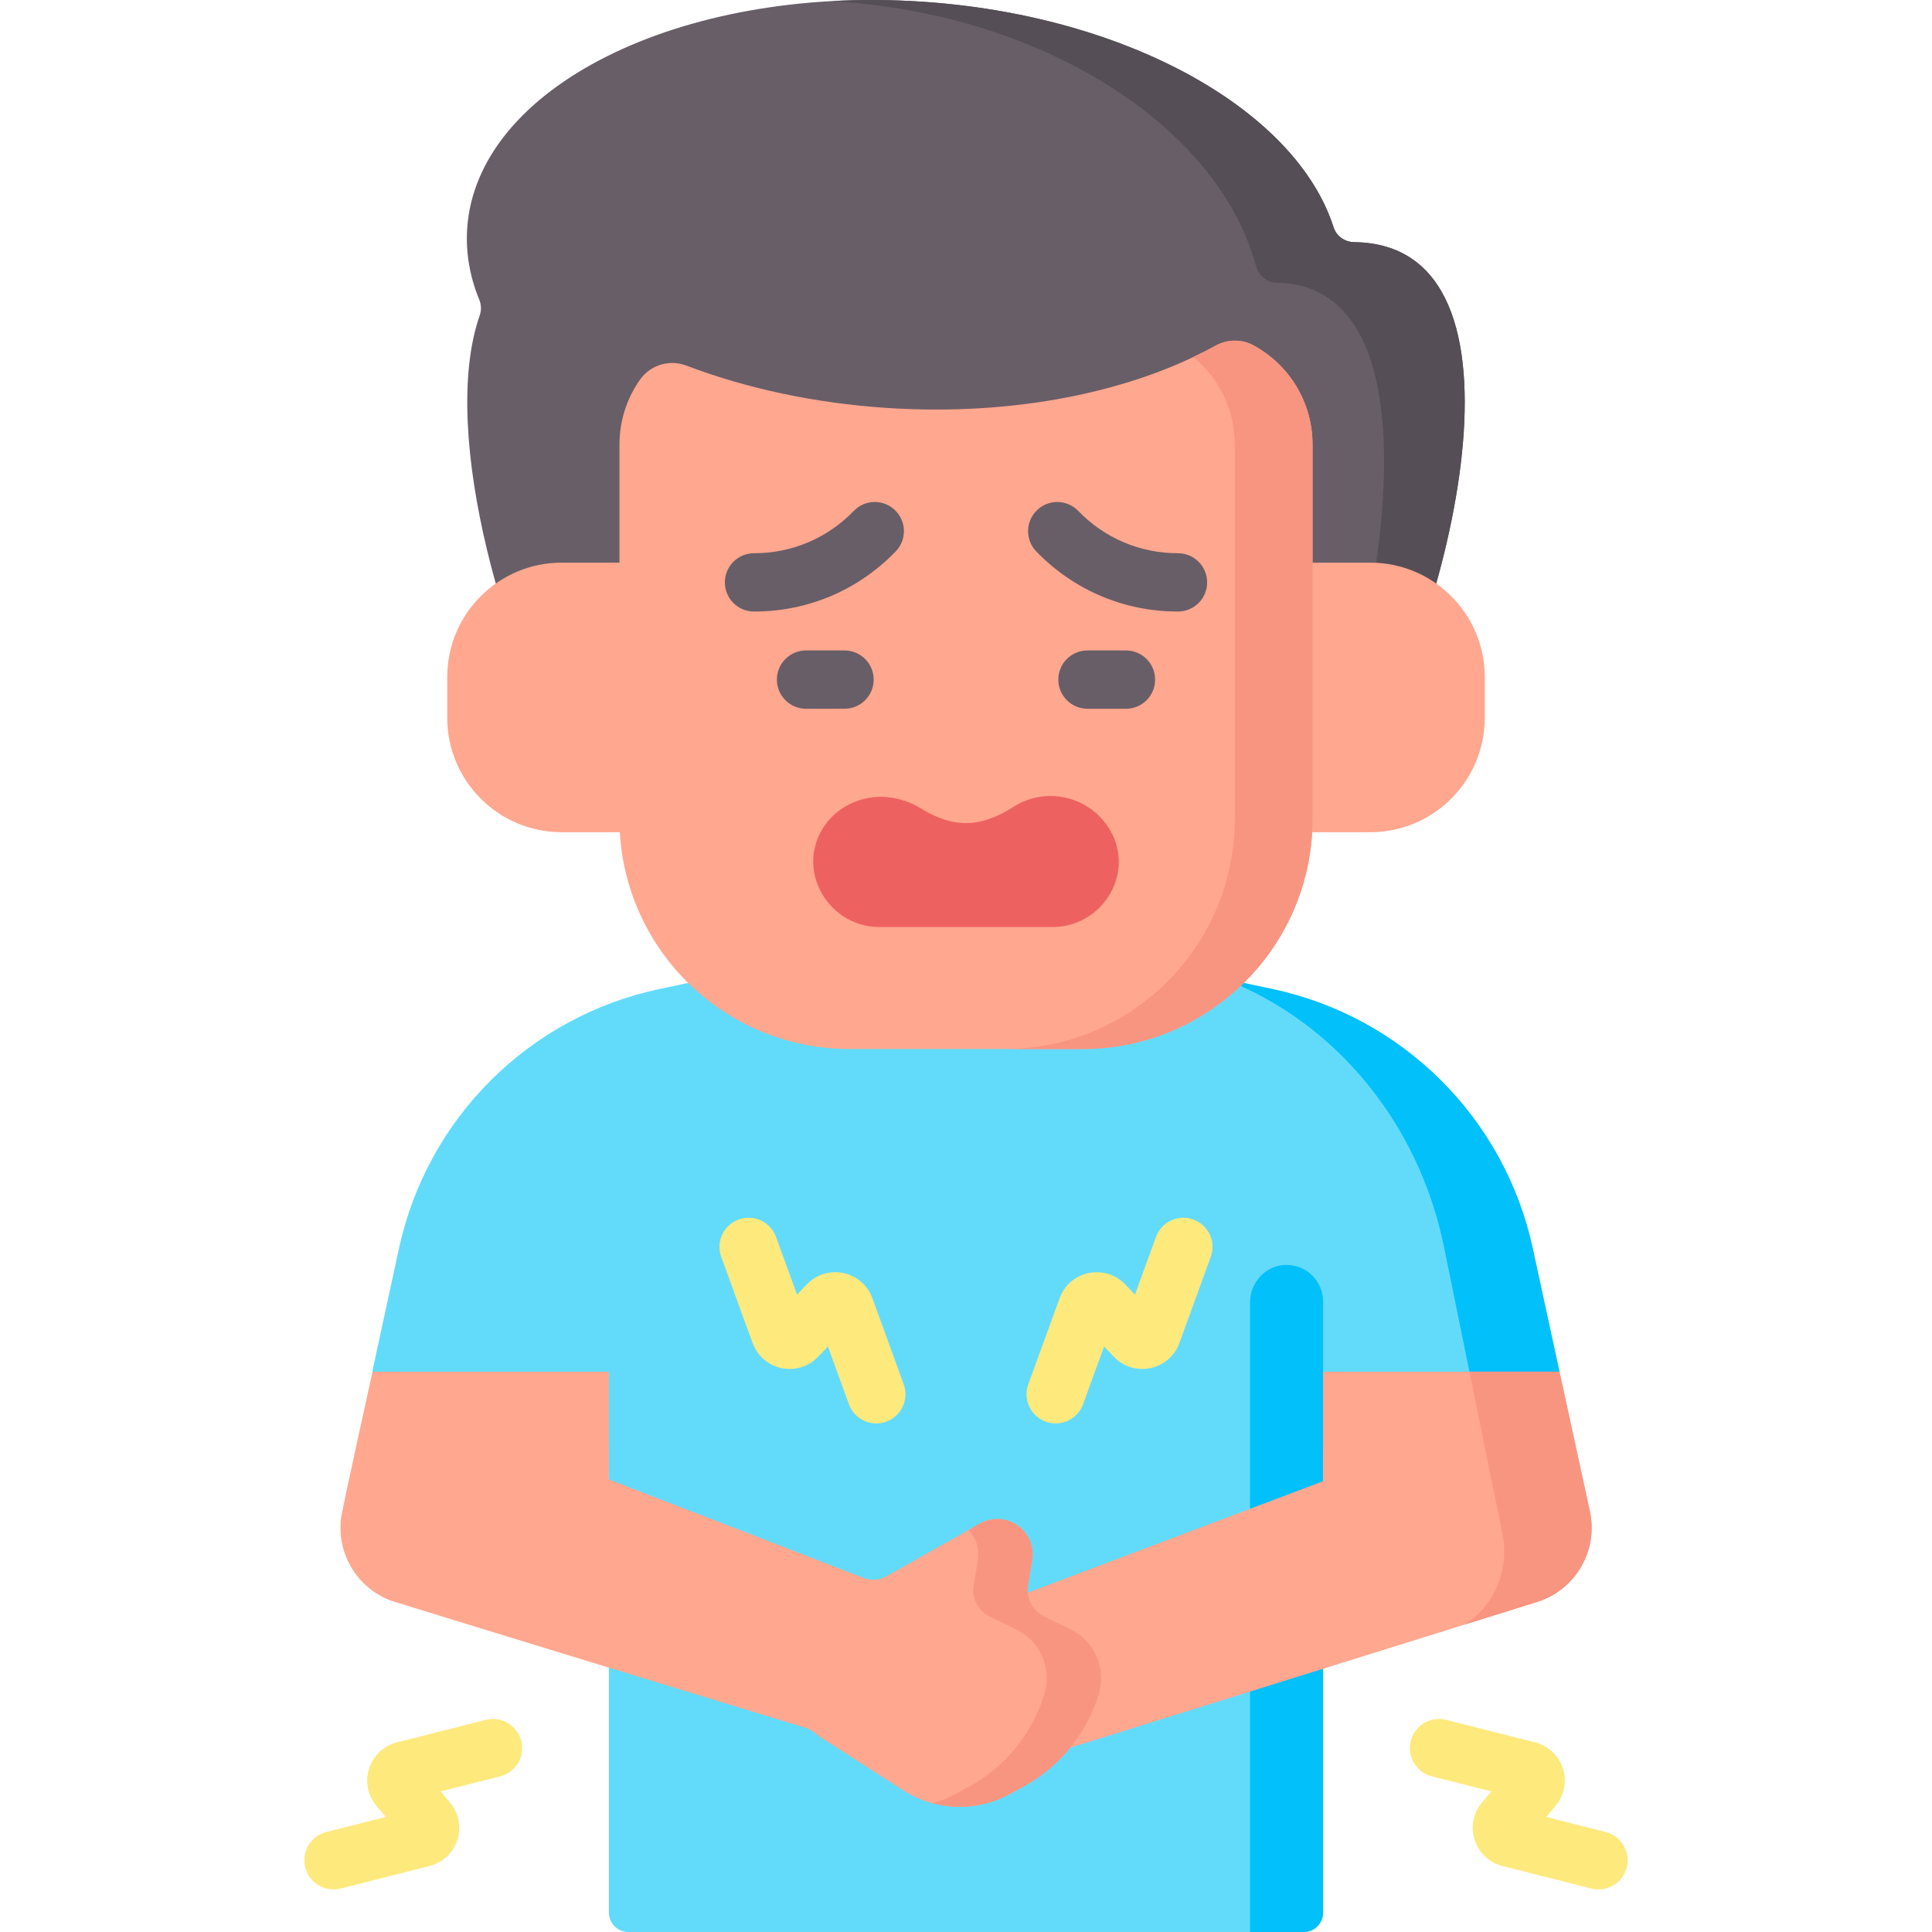 <svg id="Capa_1" enable-background="new 0 0 512 512" height="512" viewBox="0 0 512 512" width="512" xmlns="http://www.w3.org/2000/svg"><g><path d="m406.186 330.791c-7.479-34.501-34.521-61.399-69.053-68.703l-43.432-9.179h-75.471l-43.432 9.179c-34.532 7.304-61.574 34.202-69.053 68.703l-7.09 32.695 157.345 51.519 157.278-51.504z" fill="#62dbfb"/><path d="m406.186 330.791c-7.48-34.501-34.521-61.399-69.053-68.703l-13.022-2.752c29.456 11.281 51.815 37.98 58.572 71.139.116.568 4.256 20.884 8.223 40.352l22.371-7.326c-3.593-16.577-7.046-32.505-7.091-32.71z" fill="#01c0fa"/><path d="m358.864 64.168c-2.484-.031-4.696-1.578-5.453-3.945-9.856-30.829-54.436-56.237-109.435-59.803-63.944-4.146-117.746 22.803-120.17 60.19-.418 6.45.725 12.789 3.225 18.885.537 1.309.559 2.769.093 4.106-10.959 31.436 7.386 93.02 26.315 124.022h205.121c25.995-42.571 50.899-142.822.304-143.455z" fill="#685e68"/><path d="m358.864 64.168c-2.484-.031-4.696-1.578-5.453-3.945-9.856-30.828-54.436-56.237-109.435-59.803-8.045-.521-15.929-.55-23.571-.128.986.058 1.975.124 2.967.199 54.999 4.163 99.579 33.829 109.435 69.824.757 2.763 2.968 4.569 5.453 4.606 40.878.597 31.125 77.116 12.162 132.703h8.138c25.995-42.572 50.899-142.823.304-143.456z" fill="#554e56"/><g fill="#ffa78f"><path d="m363.136 149.105h-32.444v71.438h32.444c16.759 0 30.344-13.586 30.344-30.344v-10.75c0-16.758-13.586-30.344-30.344-30.344z"/><path d="m148.864 149.105h32.444v71.438h-32.444c-16.759 0-30.344-13.586-30.344-30.344v-10.75c0-16.758 13.586-30.344 30.344-30.344z"/></g><path d="m332.148 91.509c-3.147-1.703-6.936-1.603-10.069.125-22.047 12.161-53.043 18.676-86.881 16.482-19.434-1.26-37.567-5.248-53.328-11.238-4.458-1.694-9.509-.164-12.258 3.733-3.431 4.863-5.447 10.794-5.447 17.199v99.202c0 33.687 27.308 60.995 60.995 60.995h61.682c33.687 0 60.995-27.308 60.995-60.995v-99.202c-.001-11.368-6.347-21.247-15.689-26.301z" fill="#ffa78f"/><path d="m332.148 91.509c-3.147-1.703-6.936-1.603-10.069.125-1.893 1.044-3.874 2.03-5.895 2.989 6.737 5.479 11.048 13.825 11.048 23.186v99.202c0 33.687-27.308 60.995-60.995 60.995h20.604c33.687 0 60.995-27.308 60.995-60.995v-99.202c0-11.367-6.346-21.246-15.688-26.3z" fill="#f89580"/><g fill="#685e68"><path d="m312.178 162.064c-14.287 0-27.624-5.658-37.554-15.933-2.966-3.068-2.882-7.96.186-10.925 3.068-2.966 7.96-2.883 10.925.186 6.993 7.235 16.384 11.22 26.444 11.22 4.267 0 7.726 3.459 7.726 7.726-.001 4.267-3.46 7.726-7.727 7.726z"/><path d="m199.822 162.064c-4.267 0-7.726-3.459-7.726-7.726s3.459-7.726 7.726-7.726c10.059 0 19.451-3.984 26.444-11.22 2.964-3.067 7.856-3.153 10.925-.186 3.068 2.965 3.151 7.857.186 10.925-9.931 10.275-23.268 15.933-37.555 15.933z"/><path d="m298.392 187.828h-10.2c-4.267 0-7.726-3.459-7.726-7.726s3.459-7.726 7.726-7.726h10.2c4.267 0 7.726 3.459 7.726 7.726.001 4.267-3.459 7.726-7.726 7.726z"/><path d="m223.807 187.828h-10.2c-4.267 0-7.726-3.459-7.726-7.726s3.459-7.726 7.726-7.726h10.2c4.267 0 7.726 3.459 7.726 7.726.001 4.267-3.459 7.726-7.726 7.726z"/></g><path d="m294.846 221.254c-.309-.644-.657-1.272-1.046-1.88-5.435-8.496-16.728-10.978-25.224-5.541-8.736 5.589-15.903 5.721-24.566.396-6.077-3.736-13.753-4.166-19.902-.551-2.625 1.543-4.637 3.576-6.073 5.884-7.077 11.378 1.616 26.109 15.015 26.109h45.915c12.568 0 21.313-13.085 15.881-24.417z" fill="#ee6161"/><path d="m161.369 331.09v175.759c0 2.845 2.306 5.151 5.151 5.151h178.96c2.845 0 5.151-2.306 5.151-5.151v-175.759z" fill="#62dbfb"/><path d="m331.258 345.229v166.771h14.222c2.845 0 5.151-2.306 5.151-5.151v-161.952c0-5.563-4.69-10.031-10.331-9.665-5.149.333-9.042 4.838-9.042 9.997z" fill="#01c0fa"/><g fill="#fee97d"><path d="m279.766 377.22c-.877 0-1.77-.15-2.642-.468-4.01-1.46-6.077-5.893-4.618-9.903l8.305-22.82c1.243-3.413 4.106-5.899 7.659-6.65 3.555-.75 7.177.364 9.694 2.981l2.617 2.721 5.561-15.279c1.46-4.01 5.895-6.077 9.903-4.618 4.01 1.46 6.077 5.893 4.618 9.903l-8.306 22.82c-1.242 3.412-4.105 5.898-7.658 6.65-3.552.751-7.178-.363-9.695-2.981l-2.617-2.721-5.56 15.278c-1.142 3.139-4.105 5.087-7.261 5.087z"/><path d="m232.234 377.22c-3.156 0-6.119-1.948-7.261-5.086l-5.56-15.279-2.617 2.721c-2.518 2.619-6.146 3.732-9.695 2.981-3.553-.751-6.416-3.237-7.658-6.65l-8.306-22.819c-1.459-4.01.608-8.443 4.618-9.903 4.008-1.461 8.443.608 9.903 4.618l5.561 15.279 2.617-2.721c2.518-2.617 6.142-3.732 9.694-2.981 3.553.751 6.416 3.236 7.658 6.648l8.306 22.821c1.459 4.01-.608 8.443-4.618 9.903-.872.317-1.765.468-2.642.468z"/></g><g fill="#fee97d"><path d="m423.627 500.717c-.628 0-1.265-.077-1.901-.238l-23.542-5.958c-3.521-.891-6.283-3.488-7.389-6.947-1.107-3.459-.364-7.177 1.986-9.946l2.443-2.878-15.762-3.989c-4.137-1.047-6.642-5.25-5.595-9.386s5.246-6.64 9.386-5.595l23.542 5.958c3.521.891 6.283 3.488 7.39 6.947s.364 7.177-1.986 9.946l-2.443 2.878 15.762 3.988c4.137 1.047 6.642 5.249 5.595 9.386-.887 3.501-4.033 5.834-7.486 5.834z"/><path d="m88.373 500.717c-3.453 0-6.599-2.332-7.485-5.833-1.047-4.137 1.458-8.339 5.595-9.386l15.762-3.989-2.443-2.878c-2.35-2.769-3.093-6.487-1.986-9.946s3.869-6.056 7.39-6.947l23.542-5.958c4.137-1.046 8.339 1.458 9.386 5.595 1.047 4.136-1.458 8.339-5.595 9.386l-15.762 3.989 2.443 2.878c2.35 2.769 3.093 6.487 1.986 9.946-1.106 3.459-3.869 6.056-7.389 6.947l-23.543 5.958c-.636.161-1.273.238-1.901.238z"/></g><path d="m421.336 400.503s-8.081-37.107-8.058-37.002h-62.647v29.041l-103.46 39.052 12.846 38.931c73.758-23.024 72.476-22.631 147.321-45.987 10.186-3.179 16.26-13.607 13.998-24.035z" fill="#ffa78f"/><path d="m413.278 363.501h-23.864c4.165 20.436 8.724 42.807 8.739 42.881 1.974 9.686-2.272 19.355-10.029 24.141l.016.006c5.812-1.814 12.169-3.798 19.199-5.991 10.186-3.179 16.259-13.607 13.998-24.035-.001 0-8.082-37.107-8.059-37.002z" fill="#f89580"/><path d="m289.378 436.756c-1.37-2.071-3.297-3.812-5.676-4.965l-6.985-3.4c-3.111-1.525-4.852-4.903-4.265-8.313.35-2.06.752-4.399 1.102-6.552.711-4.152-1.432-8.282-5.233-10.085-2.761-1.298-5.985-1.185-8.643.319l-24.766 13.98c-1.834 1.04-4.049 1.195-6.016.422l-67.527-26.095v-28.565h-62.646s-8.097 36.669-8.332 38.839c-1.22 9.791 4.711 19.23 14.306 22.198 27.142 8.395 108.487 33.254 108.654 33.306 1.247.392 2.369 1.071 3.286 2.009l22.767 14.618c8.468 5.439 19.223 5.831 28.072 1.04l3.657-1.978c9.653-5.243 16.864-14.062 20.047-24.58 1.299-4.266.526-8.706-1.802-12.198z" fill="#ffa78f"/><path d="m289.378 436.756c-1.37-2.071-3.297-3.812-5.676-4.965l-6.985-3.4c-3.111-1.525-4.852-4.903-4.265-8.313.35-2.06.752-4.399 1.102-6.552.711-4.152-1.432-8.282-5.233-10.085-2.761-1.298-5.985-1.185-8.643.319l-3.008 1.698c2 2.106 2.973 5.079 2.462 8.068-.35 2.153-.752 4.492-1.102 6.552-.587 3.41 1.154 6.789 4.265 8.313l6.985 3.4c2.38 1.154 4.306 2.895 5.676 4.965 2.328 3.492 3.101 7.932 1.803 12.197-3.183 10.518-10.395 19.337-20.047 24.58l-3.657 1.978c-1.907 1.032-3.906 1.809-5.949 2.362 6.744 1.825 14.043 1.064 20.371-2.362l3.657-1.978c9.653-5.243 16.864-14.062 20.047-24.58 1.298-4.265.525-8.705-1.803-12.197z" fill="#f89580"/></g></svg>